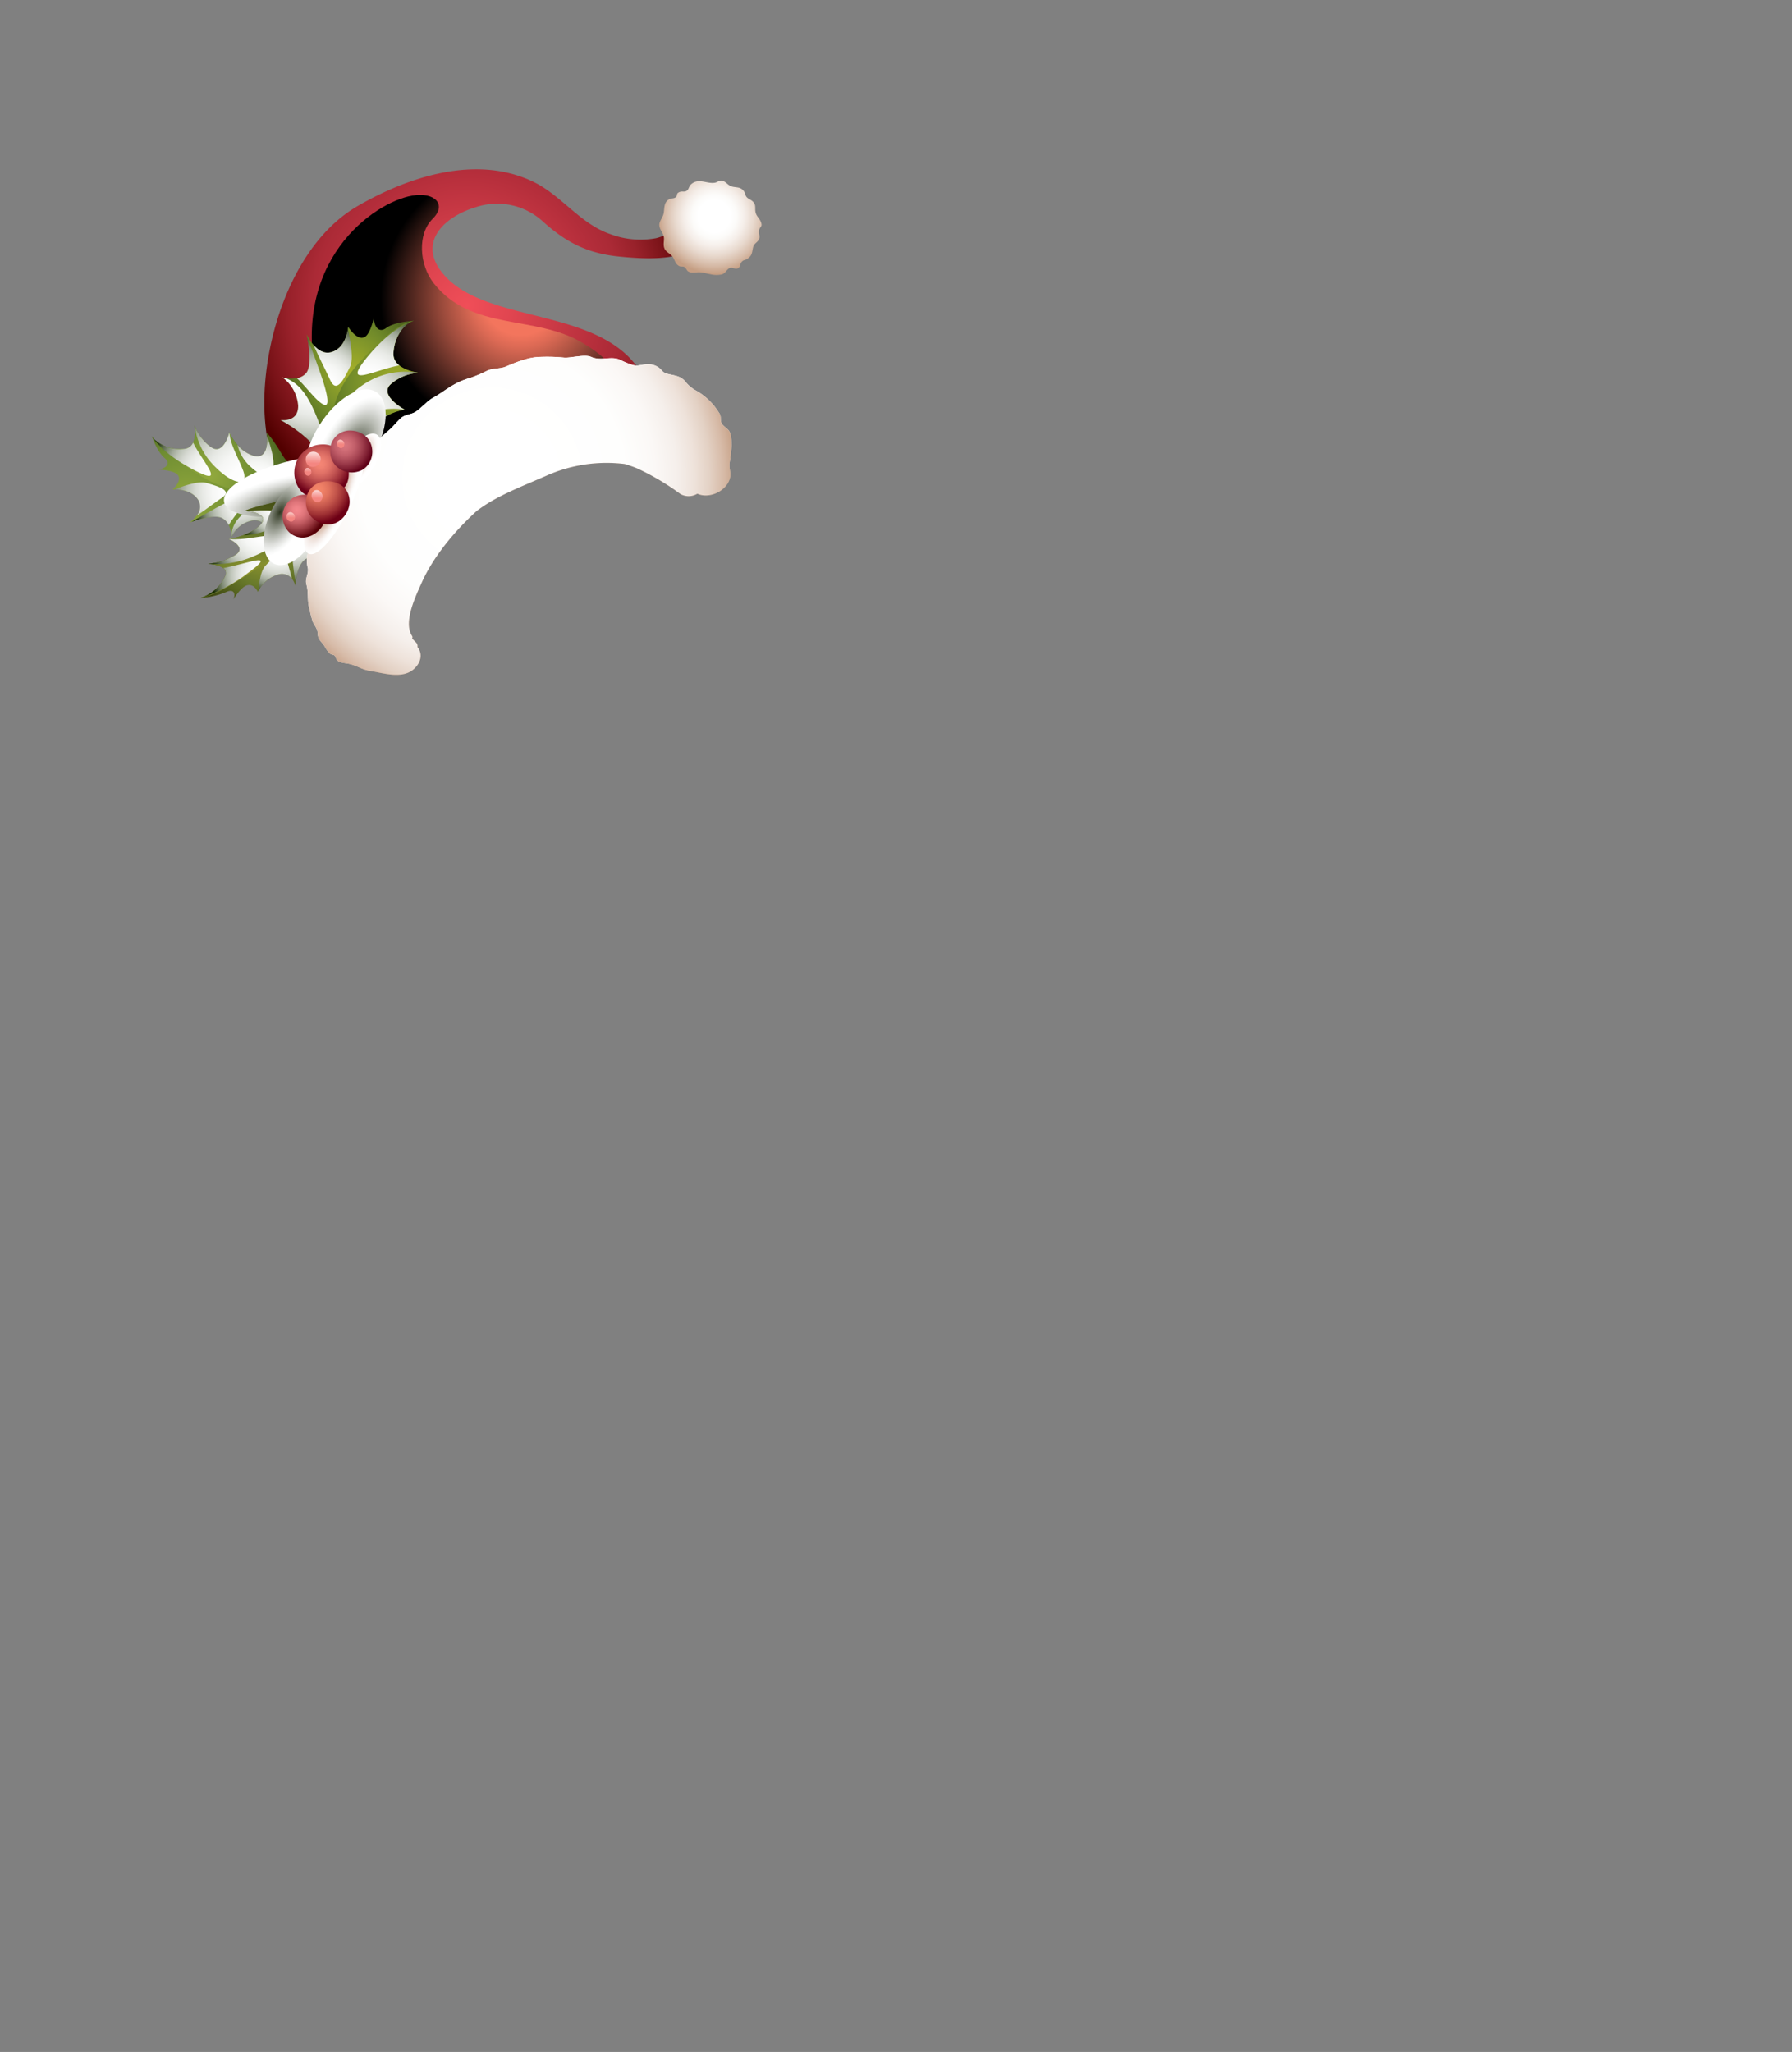 <svg xmlns="http://www.w3.org/2000/svg" xmlns:xlink="http://www.w3.org/1999/xlink" viewBox="0 0 434.973 498.124"><rect x="0" y="0" width="434.973" height="498.124" fill="#808080" stroke="none"/><defs><radialGradient id="New_Gradient_Swatch_copy_14" cx="-1402.005" cy="162.78" r="56.72" gradientTransform="matrix(-0.987, 0.16, 0.16, 0.987, -1296.444, 137.786)" gradientUnits="userSpaceOnUse"><stop offset="0" stop-color="#f04e58"/><stop offset="0.193" stop-color="#e04550"/><stop offset="0.571" stop-color="#b52e3b"/><stop offset="0.594" stop-color="#b22d3a"/><stop offset="0.663" stop-color="#ab2a36"/><stop offset="0.764" stop-color="#98212a"/><stop offset="0.883" stop-color="#781217"/><stop offset="1" stop-color="#520000"/></radialGradient><radialGradient id="radial-gradient" cx="-1772.216" cy="327.551" r="37.167" gradientTransform="matrix(-0.906, 0.147, 0.143, 0.886, -1525.982, 42.649)" gradientUnits="userSpaceOnUse"><stop offset="0.269" stop-color="#f3755d"/><stop offset="0.362" stop-color="#db6954"/><stop offset="0.561" stop-color="#9c4b3c"/><stop offset="0.846" stop-color="#381b16"/><stop offset="1"/></radialGradient><radialGradient id="radial-gradient-2" cx="2199.3" cy="-645.104" r="26.283" gradientTransform="matrix(0.988, 0.156, 0.156, -0.988, -2026.987, -858.548)" gradientUnits="userSpaceOnUse"><stop offset="0" stop-color="#92a93d"/><stop offset="0.5" stop-color="#6f8d32"/><stop offset="1" stop-color="#334713"/></radialGradient><radialGradient id="radial-gradient-3" cx="2203.896" cy="-637.827" r="23.368" xlink:href="#radial-gradient-2"/><radialGradient id="radial-gradient-4" cx="2209.066" cy="-637.251" r="18.113" gradientTransform="matrix(0.988, 0.156, 0.156, -0.988, -2026.987, -858.548)" gradientUnits="userSpaceOnUse"><stop offset="0" stop-color="#fff"/><stop offset="0.236" stop-color="#fdfdfd"/><stop offset="0.373" stop-color="#f5f6f4"/><stop offset="0.484" stop-color="#e8eae6"/><stop offset="0.582" stop-color="#d6d9d2"/><stop offset="0.671" stop-color="#bec4b8"/><stop offset="0.753" stop-color="#a1a999"/><stop offset="0.83" stop-color="#7e8973"/><stop offset="0.904" stop-color="#566447"/><stop offset="0.972" stop-color="#2a3c17"/><stop offset="1" stop-color="#152900"/></radialGradient><radialGradient id="radial-gradient-5" cx="2216.534" cy="-641.656" r="16.2" xlink:href="#radial-gradient-4"/><radialGradient id="radial-gradient-6" cx="2211.939" cy="-640.316" r="19.206" xlink:href="#radial-gradient-4"/><radialGradient id="radial-gradient-7" cx="2214.428" cy="-639.167" r="24.522" xlink:href="#radial-gradient-4"/><radialGradient id="radial-gradient-8" cx="2215.769" cy="-638.975" r="16.348" xlink:href="#radial-gradient-4"/><radialGradient id="radial-gradient-9" cx="2206.768" cy="-638.402" r="18.024" xlink:href="#radial-gradient-4"/><radialGradient id="radial-gradient-10" cx="5802.155" cy="-6849.924" r="5.473" gradientTransform="matrix(-3.679, 0.739, 0.241, 1.199, 23068.277, 4047.35)" gradientUnits="userSpaceOnUse"><stop offset="0" stop-color="#2e3620"/><stop offset="0.071" stop-color="#424935"/><stop offset="0.327" stop-color="#84897c"/><stop offset="0.556" stop-color="#b9bcb4"/><stop offset="0.752" stop-color="#dfe0dd"/><stop offset="0.906" stop-color="#f6f7f6"/><stop offset="1" stop-color="#fff"/></radialGradient><radialGradient id="New_Gradient_Swatch_copy_17" cx="-3454.331" cy="-3012.041" r="34.511" gradientTransform="matrix(-0.234, -0.634, -0.559, 0.228, -2406.573, -1412.991)" gradientUnits="userSpaceOnUse"><stop offset="0" stop-color="#a5b029"/><stop offset="0.5" stop-color="#708a2a"/><stop offset="1" stop-color="#384c17"/></radialGradient><radialGradient id="New_Gradient_Swatch_copy_17-2" cx="-1381.16" cy="-2171.23" r="25.539" gradientTransform="matrix(-0.1, -0.995, -0.995, 0.1, -2201.387, -1063.951)" xlink:href="#New_Gradient_Swatch_copy_17"/><radialGradient id="radial-gradient-11" cx="-1375.19" cy="-2151.449" r="24.087" gradientTransform="matrix(-0.1, -0.995, -0.995, 0.1, -2201.387, -1063.951)" xlink:href="#radial-gradient-4"/><radialGradient id="radial-gradient-12" cx="-1388.44" cy="-2150.515" r="21.838" gradientTransform="matrix(-0.1, -0.995, -0.995, 0.1, -2201.387, -1063.951)" xlink:href="#radial-gradient-4"/><radialGradient id="radial-gradient-13" cx="-1380.414" cy="-2151.635" r="16.944" gradientTransform="matrix(-0.1, -0.995, -0.995, 0.1, -2201.387, -1063.951)" xlink:href="#radial-gradient-4"/><radialGradient id="radial-gradient-14" cx="-1389.372" cy="-2154.994" r="28.38" gradientTransform="matrix(-0.1, -0.995, -0.995, 0.1, -2201.387, -1063.951)" xlink:href="#radial-gradient-4"/><radialGradient id="radial-gradient-15" cx="-3479.227" cy="-2995.556" r="31.304" gradientTransform="matrix(-0.234, -0.634, -0.559, 0.228, -2406.573, -1412.991)" xlink:href="#radial-gradient-4"/><radialGradient id="radial-gradient-16" cx="-1381.534" cy="-2163.018" r="19.838" gradientTransform="matrix(-0.1, -0.995, -0.995, 0.1, -2201.387, -1063.951)" xlink:href="#radial-gradient-4"/><radialGradient id="radial-gradient-17" cx="6426.625" cy="-5166.439" r="5.333" gradientTransform="matrix(-0.72, 2.59, 0.928, 0.258, 9504.449, -15196.896)" xlink:href="#radial-gradient-10"/><radialGradient id="radial-gradient-18" cx="6385.376" cy="-7127.93" r="5.332" gradientTransform="matrix(-1.404, 2.3, 1.2, 0.733, 17604.411, -9352.428)" xlink:href="#radial-gradient-10"/><radialGradient id="radial-gradient-19" cx="2146.8" cy="-746.412" r="17.054" gradientTransform="matrix(0.996, 0.088, 0.088, -0.996, -2008.458, -798.769)" gradientUnits="userSpaceOnUse"><stop offset="0" stop-color="#999d2d"/><stop offset="0.5" stop-color="#697a2b"/><stop offset="1" stop-color="#3c450f"/></radialGradient><radialGradient id="radial-gradient-20" cx="2145.077" cy="-754.263" r="22.024" xlink:href="#radial-gradient-19"/><radialGradient id="radial-gradient-21" cx="2162.314" cy="-743.733" r="15.566" gradientTransform="matrix(0.996, 0.088, 0.088, -0.996, -2008.458, -798.769)" xlink:href="#radial-gradient-4"/><radialGradient id="radial-gradient-22" cx="2153.313" cy="-737.602" r="17.565" gradientTransform="matrix(0.996, 0.088, 0.088, -0.996, -2008.458, -798.769)" xlink:href="#radial-gradient-4"/><radialGradient id="radial-gradient-23" cx="2150.247" cy="-743.349" r="14.14" gradientTransform="matrix(0.996, 0.088, 0.088, -0.996, -2008.458, -798.769)" xlink:href="#radial-gradient-4"/><radialGradient id="radial-gradient-24" cx="2146.801" cy="-740.859" r="15.851" gradientTransform="matrix(0.996, 0.088, 0.088, -0.996, -2008.458, -798.769)" xlink:href="#radial-gradient-4"/><radialGradient id="radial-gradient-25" cx="2150.058" cy="-734.538" r="11.24" gradientTransform="matrix(0.996, 0.088, 0.088, -0.996, -2008.458, -798.769)" xlink:href="#radial-gradient-4"/><radialGradient id="radial-gradient-26" cx="2148.907" cy="-752.158" r="14.382" gradientTransform="matrix(0.996, 0.088, 0.088, -0.996, -2008.458, -798.769)" xlink:href="#radial-gradient-4"/><radialGradient id="radial-gradient-27" cx="6341.964" cy="-7005.436" r="5.473" gradientTransform="matrix(-0.913, 1.875, 1.018, 0.496, 12989.72, -8292.08)" xlink:href="#radial-gradient-10"/><radialGradient id="radial-gradient-28" cx="173.382" cy="52.486" r="13.948" gradientUnits="userSpaceOnUse"><stop offset="0.28" stop-color="#fff"/><stop offset="0.388" stop-color="#fcfbf9"/><stop offset="0.527" stop-color="#f5eee9"/><stop offset="0.685" stop-color="#e8d9ce"/><stop offset="0.854" stop-color="#d7bca9"/><stop offset="1" stop-color="#c59e83"/></radialGradient><radialGradient id="radial-gradient-29" cx="-1397.65" cy="339.019" r="74.009" gradientTransform="matrix(-0.979, 0.203, 0.203, 0.979, -1292.881, 112.056)" gradientUnits="userSpaceOnUse"><stop offset="0.652" stop-color="#a27b63"/><stop offset="0.679" stop-color="#ad866d"/><stop offset="0.72" stop-color="#c59e83"/><stop offset="0.73" stop-color="#cba78f"/><stop offset="0.764" stop-color="#dbc2b1"/><stop offset="0.8" stop-color="#e8d8ce"/><stop offset="0.839" stop-color="#f2e9e3"/><stop offset="0.882" stop-color="#f9f6f3"/><stop offset="0.93" stop-color="#fefdfc"/><stop offset="1" stop-color="#fff"/></radialGradient><radialGradient id="radial-gradient-30" cx="-1382.39" cy="290.62" r="59.438" gradientTransform="matrix(-0.979, 0.203, 0.203, 0.979, -1292.881, 112.056)" gradientUnits="userSpaceOnUse"><stop offset="0.194" stop-color="#fff"/><stop offset="0.541" stop-color="#fefefd"/><stop offset="0.666" stop-color="#fbf8f6"/><stop offset="0.755" stop-color="#f5efeb"/><stop offset="0.827" stop-color="#eee2da"/><stop offset="0.889" stop-color="#e3d1c4"/><stop offset="0.944" stop-color="#d7bba8"/><stop offset="0.992" stop-color="#c8a389"/><stop offset="1" stop-color="#c59e83"/></radialGradient><radialGradient id="radial-gradient-31" cx="-73.032" cy="3559.989" r="7.245" gradientTransform="matrix(-0.56, 0.897, 0.416, 0.252, -1435.144, -719.981)" gradientUnits="userSpaceOnUse"><stop offset="0.264" stop-color="#a35e39"/><stop offset="0.324" stop-color="#b07455"/><stop offset="0.45" stop-color="#c89e88"/><stop offset="0.573" stop-color="#dcc1b3"/><stop offset="0.692" stop-color="#ebdcd4"/><stop offset="0.806" stop-color="#f6efec"/><stop offset="0.911" stop-color="#fdfbfa"/><stop offset="1" stop-color="#fff"/></radialGradient><radialGradient id="radial-gradient-32" cx="489.373" cy="3091.509" r="7.244" gradientTransform="matrix(-0.864, 1.855, 0.54, 0.239, -1166.285, -1525.471)" xlink:href="#radial-gradient-31"/><radialGradient id="radial-gradient-33" cx="-1151.574" cy="812.554" r="7.51" gradientTransform="matrix(-0.893, 0.449, 0.449, 0.893, -1315.432, -95.938)" gradientUnits="userSpaceOnUse"><stop offset="0" stop-color="#f58675"/><stop offset="0.14" stop-color="#ef8071"/><stop offset="0.324" stop-color="#df7066"/><stop offset="0.533" stop-color="#c35553"/><stop offset="0.76" stop-color="#9e3039"/><stop offset="0.999" stop-color="#6d0018"/><stop offset="1" stop-color="#6d0018"/></radialGradient><linearGradient id="linear-gradient" x1="-531.265" y1="1367.937" x2="-528.047" y2="1369.795" gradientTransform="matrix(-0.53, 0.848, 0.848, 0.53, -1365.196, -165.73)" gradientUnits="userSpaceOnUse"><stop offset="0" stop-color="#fff"/><stop offset="0.304" stop-color="#fbd7d5"/><stop offset="0.775" stop-color="#f69d99"/><stop offset="1" stop-color="#f48681"/></linearGradient><linearGradient id="linear-gradient-2" x1="-527.213" y1="1368.884" x2="-525.574" y2="1369.83" xlink:href="#linear-gradient"/><radialGradient id="radial-gradient-34" cx="-1158.903" cy="811.213" r="6.918" gradientTransform="matrix(-0.893, 0.449, 0.449, 0.893, -1315.432, -95.938)" gradientUnits="userSpaceOnUse"><stop offset="0" stop-color="#d8757d"/><stop offset="0.151" stop-color="#d26f78"/><stop offset="0.349" stop-color="#c25f6a"/><stop offset="0.573" stop-color="#a64553"/><stop offset="0.815" stop-color="#812134"/><stop offset="1" stop-color="#5f0017"/></radialGradient><linearGradient id="linear-gradient-3" x1="-537.262" y1="1371.993" x2="-535.501" y2="1373.009" xlink:href="#linear-gradient"/><radialGradient id="radial-gradient-35" cx="-1141.454" cy="819.995" r="6.751" gradientTransform="matrix(-0.893, 0.449, 0.449, 0.893, -1315.432, -95.938)" gradientUnits="userSpaceOnUse"><stop offset="0" stop-color="#f4878c"/><stop offset="0.129" stop-color="#ee8287"/><stop offset="0.298" stop-color="#de7479"/><stop offset="0.489" stop-color="#c25c62"/><stop offset="0.698" stop-color="#9c3b42"/><stop offset="0.917" stop-color="#6c1219"/><stop offset="1" stop-color="#580008"/></radialGradient><linearGradient id="linear-gradient-4" x1="-515.911" y1="1371.063" x2="-513.937" y2="1372.203" xlink:href="#linear-gradient"/><radialGradient id="radial-gradient-36" cx="-1148.386" cy="817.939" r="8.073" gradientTransform="matrix(-0.893, 0.449, 0.449, 0.893, -1315.432, -95.938)" gradientUnits="userSpaceOnUse"><stop offset="0" stop-color="#f5866a"/><stop offset="0.14" stop-color="#ef8066"/><stop offset="0.324" stop-color="#df705c"/><stop offset="0.533" stop-color="#c3554b"/><stop offset="0.76" stop-color="#9e3033"/><stop offset="0.999" stop-color="#6d0015"/><stop offset="1" stop-color="#6d0015"/></radialGradient><linearGradient id="linear-gradient-5" x1="-523.863" y1="1373.645" x2="-521.312" y2="1375.118" xlink:href="#linear-gradient"/></defs><g style="isolation:isolate"><g id="Layer_2" data-name="Layer 2"><g id="Layer_1-2" data-name="Layer 1"><g id="Santa_Hat" data-name="Santa Hat"><path d="M108.106,108.069A115.327,115.327,0,0,1,131.11,96.517c10.023-3.853,28.559-.11,23.989-6.854-10.043-14.81-35.917-11.187-46.707-22.27-7.494-7.7-1.441-14.507,7.07-17.088a16.384,16.384,0,0,1,16.447,3.588c5.408,4.82,10.416,7.526,17.996,8.346,9.113.985,24.543,1.535,17.709-10.545.352,3.024-6.325,5.669-8.455,6.149a20.704,20.704,0,0,1-10.94-.981c-7.432-2.5-11.93-9.468-18.847-12.773-13.769-6.577-30.098-1.252-42.483,5.883C71.235,58.984,63.914,81.849,64.165,98.631c.155,10.239,3.348,19.604,6.899,27.176C75.65,135.58,84.159,146.218,85.305,141.214c1.486-6.492,3.246-13.052,7.214-18.519A61.265,61.265,0,0,1,108.106,108.069Z" fill="url(#New_Gradient_Swatch_copy_14)"/><path d="M141.277,83.157c-11.498-6.774-26.721-2.689-35.953-14.345-3.659-4.621-3.976-12.073-.328-15.671,3.504-3.453.618-6.575-4.894-5.656-9.367,1.561-30.112,16.025-22.953,46.176,5.479,23.077,14.663,15.412,38.142,10.128C138.778,98.502,160.655,94.572,141.277,83.157Z" fill="url(#radial-gradient)" style="mix-blend-mode:screen"/><path d="M78.316,116.83s-7.117-1.832-9.823-6.406c-2.706-4.575-3.759-5.294-3.759-5.294s1.056,6.812-3.358,5.463c-3.716-1.136-5.727-5.591-5.727-5.591s-1.39,5.76-4.478,3.507a10.889,10.889,0,0,1-3.938-5.26s.94,5.323-2.442,5.707c-3.379.384-6.826-1.136-7.944-3.093,0,0,1.252,3.764,3.109,5.333,1.857,1.566-.247,2.795-1.77,2.748,0,0,3.847.162,4.881,1.251,1.341,1.414-1.146,3.63-1.146,3.63s4.322-.394,6.178,2.505c1.856,2.9-2.195,5.576-2.195,5.576s5.842-2.344,8.078-1.098c2.239,1.246,2.237,4.579,2.237,4.579a6.727,6.727,0,0,1,4.814-3.985c3.58-.672,4.073,3.067,4.073,3.067s1.3-6.076,4.928-9.256A14.903,14.903,0,0,1,78.316,116.83Z" fill="url(#radial-gradient-2)"/><path d="M36.847,105.862c1.117,1.957,4.564,3.477,7.944,3.093,3.381-.384,2.442-5.707,2.442-5.707a10.889,10.889,0,0,0,3.938,5.26c3.089,2.253,4.478-3.507,4.478-3.507s2.011,4.455,5.727,5.591c4.415,1.349,3.358-5.463,3.358-5.463s1.053.719,3.759,5.294c2.706,4.574,9.823,6.406,9.823,6.406s-.091.004-.252.017c-1.518-.289-3.844-.24-8.007,1.114a24.573,24.573,0,0,1-21.104-2.289c-5.794-3.336-10.854-6.974-12.065-9.689C36.862,105.908,36.847,105.862,36.847,105.862Z" fill="url(#radial-gradient-3)"/><path d="M75.096,117.459a13.901,13.901,0,0,0-5.061,2.755c-3.628,3.18-4.928,9.256-4.928,9.256s-.493-3.739-4.073-3.067a6.727,6.727,0,0,0-4.814,3.985,6.104,6.104,0,0,0-.043-.617c.323-3.819,3.773-6.312,9.74-9.449A25.957,25.957,0,0,1,75.096,117.459Z" fill="url(#radial-gradient-4)" style="mix-blend-mode:multiply"/><path d="M51.208,123.996c2.284-1.261,8.777-4.98,8.149-2.529-.44,1.719-2.684,3.939-3.826,6.031a3.861,3.861,0,0,0-1.549-1.69c-1.805-1.006-5.96.328-7.495.879C48.108,125.751,50.045,124.638,51.208,123.996Z" fill="url(#radial-gradient-5)" style="mix-blend-mode:multiply"/><path d="M48.099,121.33c-1.49-2.326-4.563-2.532-5.72-2.525,2.515-.991,5.922-2.091,7.669-1.589,2.977.86,6.469,1.868,3.848,3.611-1.786,1.187-4.061,2.971-6.202,4.387A3.231,3.231,0,0,0,48.099,121.33Z" fill="url(#radial-gradient-6)" style="mix-blend-mode:multiply"/><path d="M47.258,103.329a10.996,10.996,0,0,0,3.913,5.18c3.089,2.253,4.478-3.507,4.478-3.507s.027.061.078.164c.238,2.934,2.066,5.823,3.275,9.039,1.52,4.046-2.441,3.705-7.273-1.385A16.696,16.696,0,0,1,47.258,103.329Z" fill="url(#radial-gradient-7)" style="mix-blend-mode:multiply"/><path d="M57.642,108.008a8.393,8.393,0,0,0,3.733,2.585c3.539,1.082,3.563-3.08,3.433-4.774,3.608,9.908.533,11.662-3.859,7.602A10.438,10.438,0,0,1,57.642,108.008Z" fill="url(#radial-gradient-8)" style="mix-blend-mode:multiply"/><path d="M44.791,108.956a2.509,2.509,0,0,0,2.078-1.524c2.567,5.1,8.32,10.956.001,6.548-5.209-2.759-8.046-5.399-9.586-7.505A9.103,9.103,0,0,0,44.791,108.956Z" fill="url(#radial-gradient-9)" style="mix-blend-mode:multiply"/><path d="M54.398,121.854c.726,3.625,10.331,4.754,21.451,2.521,11.122-2.23,19.545-6.979,18.818-10.603-.727-3.623-10.331-4.757-21.452-2.523C62.093,113.48,53.671,118.229,54.398,121.854Z" fill="url(#radial-gradient-10)" style="mix-blend-mode:multiply"/><path d="M80.51,121.118s3.367-7.435,9.162-8.967c5.796-1.537,6.815-2.487,6.815-2.487s-8.112-1.079-5.774-5.617c1.966-3.821,7.503-4.612,7.503-4.612s-6.464-3.491-3.304-6.23a11.165,11.165,0,0,1,6.807-2.697s-6.361-.716-6.22-4.664c.14-3.949,2.508-7.338,4.978-7.95,0,0-4.598.159-6.747,1.737-2.148,1.577-3.211-1.211-2.893-2.917,0,0-.854,4.295-2.3,5.098-1.883,1.048-4.03-2.502-4.03-2.502s-.291,5.015-3.992,6.146c-3.699,1.132-6.112-4.342-6.112-4.342s1.715,7.389-.122,9.502c-1.841,2.113-5.72,1.002-5.72,1.002a9.377,9.377,0,0,1,3.804,6.77c.16,4.273-4.28,3.581-4.28,3.581s6.847,3.497,9.92,8.656A18.689,18.689,0,0,1,80.51,121.118Z" fill="url(#New_Gradient_Swatch_copy_17)"/><path d="M100.477,77.895c-2.47.612-4.838,4.001-4.978,7.95-.141,3.948,6.22,4.664,6.22,4.664a11.165,11.165,0,0,0-6.807,2.697c-3.16,2.739,3.304,6.23,3.304,6.23s-5.537.791-7.503,4.612c-2.339,4.538,5.774,5.617,5.774,5.617s-1.019.95-6.815,2.487c-5.794,1.532-9.162,8.967-9.162,8.967s.01-.104.02-.292c.602-1.62.948-4.264.094-9.422-1.486-8.986.344-16.439,6.331-23.095,4.89-5.437,10.006-9.944,13.374-10.407C100.425,77.897,100.477,77.895,100.477,77.895Z" fill="url(#New_Gradient_Swatch_copy_17-2)"/><path d="M80.336,117.266a18.389,18.389,0,0,0-2.33-6.641c-3.072-5.16-9.92-8.656-9.92-8.656s4.44.692,4.28-3.581a9.377,9.377,0,0,0-3.804-6.77s.282.079.727.157c4.39,1.638,6.692,6.368,9.308,14.159A31.984,31.984,0,0,1,80.336,117.266Z" fill="url(#radial-gradient-11)" style="mix-blend-mode:multiply"/><path d="M76.874,88.085c1.071,3.002,4.271,11.581,1.528,10.054-1.926-1.071-4.122-4.349-6.358-6.336a3.816,3.816,0,0,0,2.239-1.186c1.484-1.707.652-6.847.276-8.767C75.368,83.993,76.327,86.555,76.874,88.085Z" fill="url(#radial-gradient-12)" style="mix-blend-mode:multiply"/><path d="M80.516,85.457c2.969-.908,3.742-4.312,3.932-5.623.722,3.174,1.41,7.391.52,9.199-1.515,3.079-3.3,6.687-4.871,3.146-1.073-2.414-2.753-5.582-4.028-8.474C77.133,84.934,78.664,86.024,80.516,85.457Z" fill="url(#radial-gradient-13)" style="mix-blend-mode:multiply"/><path d="M101.622,90.51a11.245,11.245,0,0,0-6.71,2.696c-3.16,2.739,3.304,6.23,3.304,6.23s-.075.012-.201.035c-3.46-.708-7.14.395-11.095.688-4.975.369-3.891-3.994,2.876-7.759A18.227,18.227,0,0,1,101.622,90.51Z" fill="url(#radial-gradient-14)" style="mix-blend-mode:multiply"/><path d="M94.371,100.69a8.012,8.012,0,0,0-3.658,3.358c-1.875,3.638,2.967,5.053,4.961,5.472-12.164.774-13.67-3.287-8.182-6.899A10.935,10.935,0,0,1,94.371,100.69Z" fill="url(#radial-gradient-15)" style="mix-blend-mode:multiply"/><path d="M95.499,85.846a3.411,3.411,0,0,0,1.413,2.857c-6.385,1.203-14.201,5.752-7.625-2.182,4.118-4.968,7.683-7.297,10.402-8.334C97.525,79.241,95.624,82.32,95.499,85.846Z" fill="url(#radial-gradient-16)" style="mix-blend-mode:multiply"/><path d="M75.631,129.061c2.734.761,6.671-4.807,8.791-12.435,2.123-7.63,1.626-14.43-1.109-15.19-2.735-.761-6.673,4.805-8.794,12.435C72.399,121.501,72.896,128.302,75.631,129.061Z" fill="url(#radial-gradient-17)" style="mix-blend-mode:multiply"/><path d="M76.274,119.658c3.538,2.164,9.753-1.581,13.888-8.353,4.136-6.771,4.626-14.012,1.091-16.169-3.536-2.159-9.755,1.579-13.891,8.353C73.229,110.262,72.74,117.501,76.274,119.658Z" fill="url(#radial-gradient-18)" style="mix-blend-mode:multiply"/><path d="M75.824,115.904s-4.628,5.031-9.954,6.241c-5.325,1.21-6.422,1.872-6.422,1.872s6.699.44,3.632,3.522c-2.582,2.593-7.511,3.301-7.511,3.301s4.72,2.091,1.37,4.009a15.303,15.303,0,0,1-6.465,2.014s5.282.258,4.238,2.874a9.751,9.751,0,0,1-6.132,5.426,20.386,20.386,0,0,0,6.189-1.378c2.21-1.115,2.468.693,1.794,1.832,0,0,1.742-2.868,3.17-3.449,1.856-.756,2.864,1.519,2.864,1.519a7.881,7.881,0,0,1,4.862-4.2c3.435-.874,4.219,2.664,4.219,2.664s.262-4.828,2.333-6.287c2.074-1.46,5.136-.855,5.136-.855A3.861,3.861,0,0,1,77.475,130.659c.864-2.82,4.506-2.514,4.506-2.514s-5.047-2.079-6.469-5.388C74.089,119.45,75.824,115.904,75.824,115.904Z" fill="url(#radial-gradient-19)"/><path d="M48.581,145.163a9.751,9.751,0,0,0,6.132-5.426c1.044-2.616-4.238-2.874-4.238-2.874a15.303,15.303,0,0,0,6.465-2.014c3.35-1.919-1.37-4.009-1.37-4.009s4.928-.708,7.511-3.301c3.067-3.082-3.632-3.522-3.632-3.522s1.096-.662,6.422-1.872c5.326-1.21,9.954-6.241,9.954-6.241s-.034.068-.085.193c-.896,1.093-1.814,2.853-2.29,6.236-.832,5.891-4.148,10.881-10.839,15.486-5.465,3.76-10.906,6.914-13.901,7.334C48.628,145.16,48.581,145.163,48.581,145.163Z" fill="url(#radial-gradient-20)"/><path d="M75.073,118.445a7.762,7.762,0,0,0,.438,4.312c1.422,3.309,6.469,5.388,6.469,5.388s-3.642-.306-4.506,2.514a3.861,3.861,0,0,0,1.672,4.349s-.222-.043-.586-.08c-3.378-.934-4.241-3.985-4.657-9.048A16.32,16.32,0,0,1,75.073,118.445Z" fill="url(#radial-gradient-21)" style="mix-blend-mode:multiply"/><path d="M71.196,137.626c-.214-1.951-.945-7.515,1.049-6.598,1.397.642,2.511,2.737,3.962,3.974a5.42,5.42,0,0,0-2.197.86c-1.672,1.177-2.165,4.551-2.293,5.807C71.528,140.28,71.307,138.618,71.196,137.626Z" fill="url(#radial-gradient-22)" style="mix-blend-mode:multiply"/><path d="M67.459,139.486a7.754,7.754,0,0,0-4.689,3.852c.128-2.074.526-4.839,1.713-6.065,2.02-2.088,4.394-4.534,4.911-2.245.354,1.56,1.05,3.598,1.467,5.466A3.071,3.071,0,0,0,67.459,139.486Z" fill="url(#radial-gradient-23)" style="mix-blend-mode:multiply"/><path d="M50.558,136.861A15.538,15.538,0,0,0,56.94,134.85c3.35-1.919-1.37-4.009-1.37-4.009s.066-.008.181-.028c2.798.351,6.211-.504,9.668-.831,4.35-.414,2.398,2.51-4.284,5.229A22.774,22.774,0,0,1,50.558,136.861Z" fill="url(#radial-gradient-24)" style="mix-blend-mode:multiply"/><path d="M59.158,129.883a11.07,11.07,0,0,0,3.923-2.343c2.459-2.471-1.359-3.242-2.97-3.452,10.605-.923,10.946,1.71,5.396,4.285A14.59,14.59,0,0,1,59.158,129.883Z" fill="url(#radial-gradient-25)" style="mix-blend-mode:multiply"/><path d="M54.712,139.738a1.438,1.438,0,0,0-.542-1.841c5.751-1.012,13.515-4.285,6.022,1.185a37.293,37.293,0,0,1-10.868,5.861A10.015,10.015,0,0,0,54.712,139.738Z" fill="url(#radial-gradient-26)" style="mix-blend-mode:multiply"/><path d="M66.479,136.836c3.076,1.501,7.806-1.881,10.565-7.549,2.763-5.666,2.504-11.475-.57-12.973-3.075-1.498-7.808,1.883-10.567,7.55C63.146,129.531,63.402,135.338,66.479,136.836Z" fill="url(#radial-gradient-27)" style="mix-blend-mode:multiply"/><path d="M184.249,55.872c.242-.961.893-.791.458-1.956-.332-.892-1.02-1.341-1.271-2.225a2.028,2.028,0,0,1-.063-.282c-.167-1.039.207-1.672-.667-2.518-.438-.43-1.114-.606-1.497-1.083-.333-.416-.335-.985-.642-1.399-.844-1.135-1.828-.827-2.955-1.147-.901-.258-1.441-1.217-2.334-1.405-.655-.137-1.144.381-1.704.486-1.991.374-4.072-1.291-5.914.475-.426.409-.476,1.118-.913,1.446-.568.429-1.117.092-1.726.315-1.031.377-.475.818-.939,1.243-.496.451-1.081.227-1.695.571-1.336.75-1.059,2.237-1.316,3.468-.183.882-.97,1.735-1.03,2.614-.066.904.627,1.776.96,2.571.416,1-.126,2.036.219,3.091.336,1.045,1.246,1.253,1.897,2.003.711.82.661,1.87,1.752,2.45.378.2.885.018,1.258.236.432.248.528.812.901,1.05.831.531,1.945.162,2.877.222.84.055,1.625.322,2.446.455a6.32,6.32,0,0,0,2.932.047c.871-.312,1.135-1.287,1.915-1.56.588-.206,1.224.41,1.836.128.821-.374.521-1.04.966-1.562.48-.57.702-.333,1.316-.716,1.319-.835,1.184-1.557,1.468-2.784.255-1.116,1.026-1.106,1.469-2.081C184.551,57.361,184.074,56.549,184.249,55.872Z" fill="url(#radial-gradient-28)"/><path d="M174.662,100.428a3.973,3.973,0,0,0-.256-.392,15.12,15.12,0,0,0-5.545-5.265,8.25,8.25,0,0,1-2.581-2.243c-1.213-1.331-2.5-1.329-4.346-1.801-1.152-.294-1.184-.918-2.071-1.526-1.656-1.136-3.182-.779-4.999-.475-1.121.188-3.37-.908-4.355-1.377-2.131-1.019-4.634.375-7.05-.723-1.532-.695-4.902.308-6.525.179a42.2,42.2,0,0,0-5.822-.166c-2.848.037-5.938,1.332-8.361,2.357-1.326.56-2.981.352-4.414.949a33.532,33.532,0,0,1-4.05,1.737c-4.355,1.239-5.975,3.091-9.304,4.959-1.255.706-2.922,2.578-4.082,3.305-1.252.79-2.538.569-3.722,1.666-1.006.932-1.79,2.022-2.847,2.887a50.73,50.73,0,0,0-8.355,9.246c-1.989,2.669-5.134,5.423-6.552,8.37a19.294,19.294,0,0,1-.923,2.261,8.971,8.971,0,0,0-1.022,1.964,27.967,27.967,0,0,0-1.013,4.002c-.244,1.177-1.089,2.097-1.578,3.247a7.261,7.261,0,0,0-.165,4.343c.219,1.395-.765,2.555-.347,3.962.554,1.88.132,3.915.717,5.823a27.466,27.466,0,0,0,.838,3.233c.414.924,1.137,1.67,1.171,2.727.047,1.609.82,1.907,1.7,3.212a6.371,6.371,0,0,0,1.323,1.797c.296.232.794.206,1.083.446.337.29.317.86.67,1.18.751.665,2.015.622,3.043.881,1.734.431,3.015,1.366,4.843,1.655,3.262.51,8.057,2.199,10.916-.64,1.729-1.719,1.782-3.776.647-5.132a1.245,1.245,0,0,0-.377-1.144c-.313-.302-.613-.622-.916-.932a.61.61,0,0,0-.025-.643c-2.145-3.287.775-9.423,2.429-13.093,2.701-5.998,7.696-12.129,13.138-17.11.054-.051.109-.101.164-.15.784-.574,1.583-1.136,2.425-1.668,4.216-2.653,9.691-4.761,14.322-6.799a35.953,35.953,0,0,1,19.171-2.892c1.031.318,2.047.655,3.016,1.064a59.777,59.777,0,0,1,10.46,6.2,4.053,4.053,0,0,0,4.122-.052,4.955,4.955,0,0,0,1.957.415c3.162.028,5.93-2.403,6.052-4.879.047-.962-.276-1.863-.194-2.836a41.738,41.738,0,0,0,.501-4.353c-.024-1.053-.01-2.706-.613-3.589-.513-.739-1.597-1.239-1.898-2.09C174.796,101.799,175.11,101.17,174.662,100.428Z" fill="url(#radial-gradient-29)"/><path d="M174.662,100.428a3.973,3.973,0,0,0-.256-.392,15.12,15.12,0,0,0-5.545-5.265,8.25,8.25,0,0,1-2.581-2.243c-1.213-1.331-2.5-1.329-4.346-1.801-1.152-.294-1.184-.918-2.071-1.526-1.656-1.136-3.182-.779-4.999-.475-1.121.188-3.37-.908-4.355-1.377-2.131-1.019-4.634.375-7.05-.723-1.532-.695-4.902.308-6.525.179a42.2,42.2,0,0,0-5.822-.166c-2.848.037-5.938,1.332-8.361,2.357-1.326.56-2.981.352-4.414.949a33.532,33.532,0,0,1-4.05,1.737c-4.355,1.239-5.975,3.091-9.304,4.959-1.255.706-2.922,2.578-4.082,3.305-1.252.79-2.538.569-3.722,1.666-1.006.932-1.79,2.022-2.847,2.887a50.73,50.73,0,0,0-8.355,9.246c-1.989,2.669-5.134,5.423-6.552,8.37a19.294,19.294,0,0,1-.923,2.261,8.971,8.971,0,0,0-1.022,1.964,27.967,27.967,0,0,0-1.013,4.002c-.244,1.177-1.089,2.097-1.578,3.247a7.261,7.261,0,0,0-.165,4.343c.219,1.395-.765,2.555-.347,3.962.554,1.88.132,3.915.717,5.823a27.466,27.466,0,0,0,.838,3.233c.414.924,1.137,1.67,1.171,2.727.047,1.609.82,1.907,1.7,3.212a6.371,6.371,0,0,0,1.323,1.797c.296.232.794.206,1.083.446.337.29.317.86.67,1.18.751.665,2.015.622,3.043.881,1.734.431,3.015,1.366,4.843,1.655,3.262.51,8.057,2.199,10.916-.64,1.729-1.719,1.782-3.776.647-5.132a1.245,1.245,0,0,0-.377-1.144c-.313-.302-.613-.622-.916-.932a.61.61,0,0,0-.025-.643c-2.145-3.287.775-9.423,2.429-13.093,2.701-5.998,7.696-12.129,13.138-17.11.054-.051.109-.101.164-.15.784-.574,1.583-1.136,2.425-1.668,4.216-2.653,9.691-4.761,14.322-6.799a35.953,35.953,0,0,1,19.171-2.892c1.031.318,2.047.655,3.016,1.064a59.777,59.777,0,0,1,10.46,6.2,4.053,4.053,0,0,0,4.122-.052,4.955,4.955,0,0,0,1.957.415c3.162.028,5.93-2.403,6.052-4.879.047-.962-.276-1.863-.194-2.836a41.738,41.738,0,0,0,.501-4.353c-.024-1.053-.01-2.706-.613-3.589-.513-.739-1.597-1.239-1.898-2.09C174.796,101.799,175.11,101.17,174.662,100.428Z" fill="url(#radial-gradient-30)" style="mix-blend-mode:multiply"/><path d="M83.372,118.5c1.665,1.01,4.831-1.081,7.074-4.669,2.24-3.589,2.707-7.313,1.041-8.322-1.666-1.009-4.832,1.082-7.074,4.668C82.174,113.766,81.707,117.491,83.372,118.5Z" fill="url(#radial-gradient-31)" style="mix-blend-mode:multiply"/><path d="M74.93,134.426c2.16.962,6.716-4.281,10.174-11.703,3.458-7.421,4.508-14.209,2.345-15.166-2.162-.957-6.718,4.285-10.176,11.706C73.819,126.679,72.769,133.471,74.93,134.426Z" fill="url(#radial-gradient-32)" style="mix-blend-mode:multiply"/><path d="M79.363,121.131a6.763,6.763,0,0,0,4.251-2.829c1.482-1.843,1.113-4.379.554-6.49-.63-2.373-3.577-4.035-5.931-3.925a6.847,6.847,0,0,0-6.716,5.79,6.923,6.923,0,0,0,1.749,5.77A7.357,7.357,0,0,0,79.363,121.131Z" fill="url(#radial-gradient-33)"/><path d="M74.546,112.664a1.945,1.945,0,0,1-.317-1.316c.005-.053.009-.104.014-.158a1.773,1.773,0,0,1,.729-1.186,1.818,1.818,0,0,1,2.876,1.293,1.786,1.786,0,0,1-.741,1.649c-.04.024-.078.048-.117.071a2.091,2.091,0,0,1-.889.339,1.77,1.77,0,0,1-.874-.136A1.58,1.58,0,0,1,74.546,112.664Z" fill="url(#linear-gradient)"/><path d="M74.014,113.975c.622-.994,2.033.156,1.419,1.134C74.81,116.104,73.399,114.957,74.014,113.975Z" fill="url(#linear-gradient-2)"/><path d="M87.842,114.129c3.395-1.922,3.367-7.182-.11-8.915a5.622,5.622,0,0,0-2.39-.68,4.771,4.771,0,0,0-5.121,3.982,5.351,5.351,0,0,0,1.221,4.473A5.548,5.548,0,0,0,87.842,114.129Z" fill="url(#radial-gradient-34)"/><path d="M81.924,107.135c.669-1.067,2.185.166,1.525,1.22C82.782,109.422,81.265,108.188,81.924,107.135Z" fill="url(#linear-gradient-3)"/><path d="M77.638,121.51a5.038,5.038,0,0,0-3.621-1.419,5.33,5.33,0,0,0-5.386,4.481,5.532,5.532,0,0,0,1.511,4.587C74.959,133.567,82.306,126.088,77.638,121.51Z" fill="url(#radial-gradient-35)"/><path d="M69.714,124.788c.749-1.197,2.447.188,1.709,1.368C70.673,127.353,68.974,125.969,69.714,124.788Z" fill="url(#linear-gradient-4)"/><path d="M79.763,127.289c2.855.074,5.185-2.95,5.1-5.661-.19-6.097-9.602-6.518-10.521-.605a5.291,5.291,0,0,0,1.243,4.45A5.742,5.742,0,0,0,79.763,127.289Z" fill="url(#radial-gradient-36)"/><path d="M75.858,119.551c.968-1.547,3.164.242,2.209,1.766C77.099,122.865,74.903,121.076,75.858,119.551Z" fill="url(#linear-gradient-5)"/><rect id="Border" width="434.973" height="498.124" fill="none"/></g></g></g></g></svg>